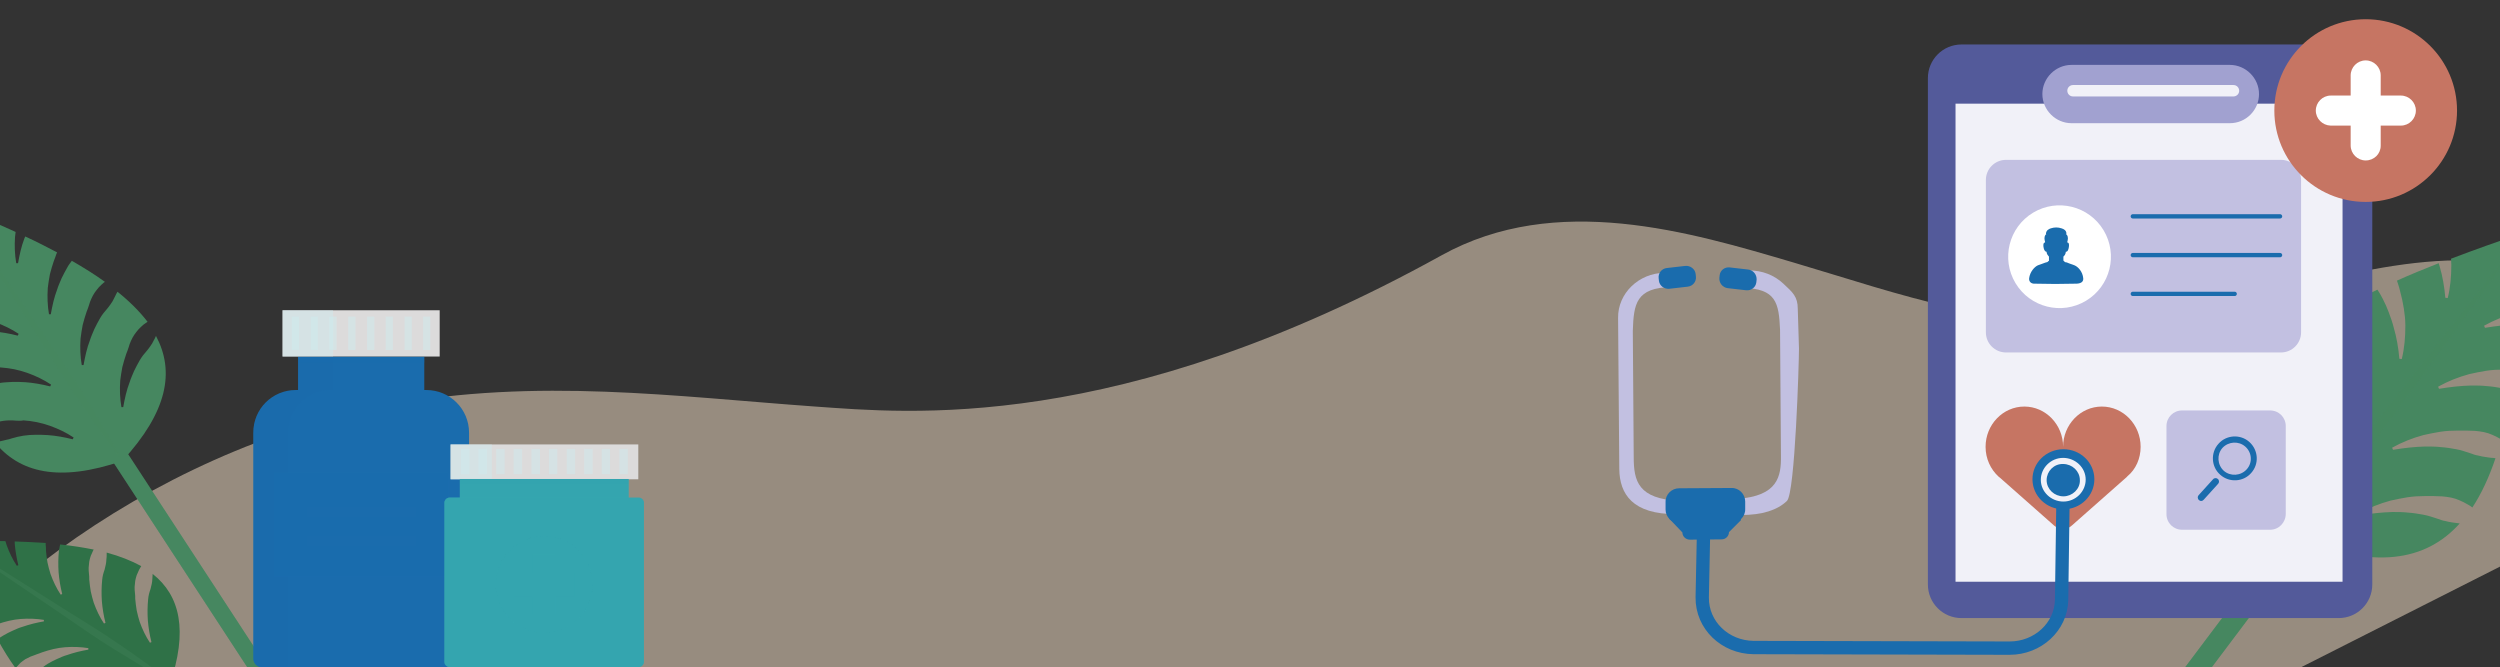 <?xml version="1.0" encoding="utf-8"?>
<!-- Generator: Adobe Illustrator 26.5.0, SVG Export Plug-In . SVG Version: 6.00 Build 0)  -->
<svg version="1.1" xmlns="http://www.w3.org/2000/svg" xmlns:xlink="http://www.w3.org/1999/xlink" x="0px" y="0px"
	 viewBox="0 0 832 222" style="enable-background:new 0 0 832 222;" xml:space="preserve">
<rect x="0" y="0" width="832" height="222" fill="#333333" stroke="none"/>
<style type="text/css">
	.st0{clip-path:url(#SVGID_00000111172304283139917930000000396623985667287735_);}
	.st1{fill:#FFFFFF;}
	.st2{opacity:0.5;fill:#FCE6CD;}
	.st3{fill:#35A5AF;}
	.st4{opacity:0.3;fill:#35A5AF;}
	.st5{fill:#DCDBDB;}
	.st6{opacity:0.5;fill:#CEEBEE;}
	.st7{opacity:0.15;fill:#35A5AF;}
	.st8{fill:#3FB76A;}
	.st9{opacity:0.3;fill:#3FB76A;}
	.st10{opacity:0.5;clip-path:url(#SVGID_00000104670210872782222500000009736267495700532405_);fill:#FCE6CD;}
	.st11{clip-path:url(#SVGID_00000104670210872782222500000009736267495700532405_);}
	.st12{fill:#468760;}
	.st13{opacity:0.3;}
	.st14{opacity:0.3;fill:#468760;}
	.st15{fill:#2F7147;}
	.st16{fill:#1A6CAD;}
	.st17{opacity:0.2;fill:#1A6CAD;}
	.st18{opacity:0.3;fill:#1A6CAD;}
	.st19{opacity:0.5;}
	.st20{fill:#CEEBEE;}
	.st21{opacity:0.28;fill:#35A5AF;}
	.st22{fill:#535A9A;}
	.st23{fill:#F1F1F8;}
	.st24{fill:#A1A1D0;}
	.st25{fill:#C2C0E1;}
	.st26{fill:#C67563;}
	.st27{fill:none;stroke:#1A6CAD;stroke-width:4.437;stroke-linecap:round;stroke-linejoin:round;stroke-miterlimit:10;}
	.st28{fill:#F1F1F8;stroke:#1A6CAD;stroke-width:0.766;stroke-miterlimit:10;}
	.st29{fill:#1A6CAD;stroke:#1A6CAD;stroke-width:0.766;stroke-miterlimit:10;}
	.st30{fill:none;stroke:#1A6CAD;stroke-width:1.435;stroke-linecap:round;stroke-linejoin:round;stroke-miterlimit:10;}
</style>
<g id="Layer_1">
</g>
<g id="image">
	<g>
		<defs>
			<rect id="SVGID_00000096770716917263949260000015297649699242659725_" x="0" width="832" height="222"/>
		</defs>
		<clipPath id="SVGID_00000111166775748997107070000006439719860534237870_">
			<use xlink:href="#SVGID_00000096770716917263949260000015297649699242659725_"  style="overflow:visible;"/>
		</clipPath>
		<path style="opacity:0.5;clip-path:url(#SVGID_00000111166775748997107070000006439719860534237870_);fill:#FCE6CD;" d="M843,183
			c24.6-16.4,38.7-40.7,34.9-60.5s-25.1-34.2-53.1-35.7c-36.9-2.1-78,16.2-116.9,19.9c-41.8,4-76.3-9.1-110.9-19.3
			S517.9,63.8,479.7,85c-107.9,59.7-178.1,52.4-208.4,50.3c-46.3-3.3-92.5-9.7-142-0.5c-80,15-153,71.1-180,128.7
			s-13,114.6,24.3,156.7c18.8,21.3,44.2,39.7,78.6,47.9c44.5,10.5,99.6,2.9,151.8-9c97.1-22.1,193.1-58.8,279.2-106.9
			c41.5-23.2,80.7-48.9,123-71.1c42.3-22.2,89-41,135.6-46.9"/>
		<g style="clip-path:url(#SVGID_00000111166775748997107070000006439719860534237870_);">
			<g>
				<g>
					
						<rect x="66.9" y="133" transform="matrix(0.837 -0.547 0.547 0.837 -96.767 70.353)" class="st12" width="5.6" height="129.4"/>
				</g>
				<g>
					
						<rect x="73.2" y="209.5" transform="matrix(0.55 -0.835 0.835 0.55 -165.759 171.14)" class="st12" width="5.6" height="59.9"/>
				</g>
				<g class="st13">
					
						<rect x="66.9" y="133" transform="matrix(0.837 -0.547 0.547 0.837 -96.767 70.353)" class="st12" width="5.6" height="129.4"/>
				</g>
				<g>
					<path class="st12" d="M2,146.4c0.7-0.1,1.3-0.3,1.9-0.5c1.3-0.4,2.6-0.7,3.9-0.9c1.3-0.2,2.7-0.3,4-0.3c1.4,0,2.7,0,4.1,0.1
						c2.8,0.2,5.5,0.7,8.3,1.4l0.3-0.6c-2.4-1.6-5.1-2.9-7.9-3.9c-1.4-0.5-2.9-0.9-4.3-1.2c-1.5-0.3-3-0.5-4.5-0.6
						C7,140.1,6.2,140,5.4,140c-0.8-0.1-1.5-0.1-2.3-0.1c-0.8,0-1.5,0.1-2.3,0.2c-0.8,0.1-1.5,0.3-2.2,0.6c-0.7,0.3-1.4,0.6-2.1,0.9
						c-0.5,0.2-0.9,0.5-1.4,0.8c-2.1-3.8-3.8-8.2-5.2-13.2c0.2,0,0.4,0,0.6,0c0.7,0,1.4-0.1,2-0.1c0.7,0,1.3-0.1,2-0.3
						c0.7-0.1,1.3-0.3,1.9-0.5c1.3-0.4,2.6-0.7,3.9-0.9c1.3-0.2,2.7-0.2,4-0.3c1.4,0,2.7,0,4.1,0.1c2.8,0.2,5.5,0.7,8.3,1.4l0.3-0.6
						c-2.4-1.6-5.1-2.9-7.9-3.9c-1.4-0.5-2.9-0.9-4.3-1.2c-1.5-0.3-3-0.5-4.5-0.6c-0.8-0.1-1.5-0.1-2.3-0.2
						c-0.8-0.1-1.5-0.1-2.3-0.1c-0.8,0-1.5,0.1-2.3,0.2c-0.8,0.1-1.5,0.3-2.2,0.6c-0.7,0.3-1.4,0.6-2.1,0.9
						c-0.1,0.1-0.2,0.1-0.3,0.2c-0.8-4-1.5-8.3-1.9-12.9c0.8-0.2,1.7-0.4,2.6-0.5c1.3-0.2,2.7-0.2,4-0.3c1.4,0,2.7,0,4.1,0.1
						c2.8,0.2,5.5,0.7,8.3,1.4l0.3-0.6c-2.4-1.6-5.1-2.9-7.9-3.9c-1.4-0.5-2.9-0.9-4.3-1.2c-1.5-0.3-3-0.5-4.5-0.6
						c-0.8-0.1-1.5-0.1-2.3-0.2c-0.2,0-0.5,0-0.7,0c-0.3-3.8-0.5-7.8-0.6-11.8c0.3,0,0.5,0,0.8,0c2.8,0.2,5.5,0.7,8.3,1.4l0.3-0.6
						c-2.4-1.6-5.1-2.9-7.9-3.9c-0.5-0.2-1-0.3-1.5-0.5c-0.1-6.7-0.1-13.6,0.1-20.9c6.7,2.8,13.1,5.5,19.2,8.3
						c-0.1,0.5-0.1,1.1-0.2,1.6c-0.2,3-0.1,5.9,0.4,8.8l0.6,0c0.5-2.8,1.1-5.6,2.1-8.2c0.1-0.3,0.2-0.5,0.3-0.7
						c3.7,1.7,7.2,3.5,10.6,5.3c-0.1,0.2-0.2,0.4-0.3,0.7c-0.2,0.7-0.5,1.4-0.8,2.2c-0.5,1.4-0.9,2.9-1.3,4.4
						c-0.3,1.5-0.5,3-0.7,4.5c-0.2,3-0.1,5.9,0.4,8.8l0.6,0c0.5-2.8,1.1-5.6,2.1-8.2c0.4-1.3,1-2.6,1.5-3.8c0.6-1.2,1.2-2.4,1.9-3.6
						c0.4-0.8,1-1.5,1.5-2.2c4,2.3,7.7,4.6,11,7c-0.1,0.1-0.2,0.2-0.3,0.2c-0.6,0.5-1.1,1-1.7,1.6c-0.5,0.6-1,1.2-1.4,1.8
						c-0.4,0.6-0.8,1.3-1.1,2c-0.3,0.7-0.6,1.4-0.8,2.2c-0.2,0.7-0.5,1.4-0.8,2.2c-0.5,1.4-0.9,2.9-1.3,4.4c-0.3,1.5-0.5,3-0.7,4.5
						c-0.2,3-0.1,5.9,0.4,8.8l0.6,0c0.5-2.8,1.1-5.6,2.1-8.2c0.4-1.3,1-2.6,1.5-3.8c0.6-1.2,1.2-2.4,1.9-3.6
						c0.7-1.2,1.5-2.2,2.4-3.2c0.4-0.5,0.8-1,1.2-1.6c0.4-0.5,0.7-1.1,1-1.7c0.3-0.6,0.6-1.2,0.9-1.8c0.1-0.2,0.2-0.3,0.3-0.5
						c4,3.2,7.4,6.6,10,10c-0.4,0.3-0.9,0.6-1.3,0.9c-0.6,0.5-1.1,1-1.7,1.6c-0.5,0.6-1,1.2-1.4,1.8c-0.4,0.6-0.8,1.3-1.1,2
						c-0.3,0.7-0.6,1.4-0.8,2.2c-0.2,0.7-0.5,1.4-0.8,2.2c-0.5,1.4-0.9,2.9-1.3,4.4c-0.3,1.5-0.5,3-0.7,4.5c-0.2,3-0.1,5.9,0.4,8.8
						l0.6,0c0.5-2.8,1.1-5.6,2.1-8.2c0.4-1.3,1-2.6,1.5-3.8c0.6-1.2,1.2-2.4,1.9-3.6c0.7-1.2,1.5-2.2,2.4-3.2c0.4-0.5,0.8-1,1.2-1.6
						c0.4-0.5,0.7-1.1,1-1.7c0.3-0.5,0.6-1.1,0.8-1.6c6.3,11.8,3.9,25.2-11.2,41.6c-21,7.2-34.3,4-42.6-6.4c0.6,0,1.2-0.1,1.8-0.1
						C0.7,146.7,1.3,146.6,2,146.4z"/>
					<path class="st14" d="M-13.7,70.2l13,20.8l13.1,20.8c4.4,6.9,8.6,13.9,13.2,20.7c4.6,6.8,9.3,13.4,14.4,19.9l0.2-0.1
						c-3.9-7.2-8.1-14.2-12.4-21.2c-4.3-7-9.1-13.6-13.6-20.4L0.3,90.3L-13.5,70L-13.7,70.2z"/>
				</g>
				<g>
					<path class="st15" d="M24,235.5c0.5-0.3,0.9-0.7,1.4-1c0.9-0.7,1.8-1.5,2.8-2.1c1-0.6,2-1.1,3.1-1.6c1.1-0.5,2.2-1,3.3-1.3
						c2.3-0.8,4.7-1.4,7.1-1.8l0-0.5c-2.5-0.4-5.1-0.5-7.7-0.3c-1.3,0.1-2.6,0.3-3.9,0.6c-1.3,0.3-2.6,0.7-3.8,1.1
						c-0.6,0.2-1.2,0.5-1.9,0.7c-0.6,0.2-1.2,0.5-1.9,0.7c-0.6,0.3-1.2,0.6-1.8,0.9c-0.6,0.4-1.1,0.8-1.6,1.2
						c-0.5,0.5-0.9,1-1.4,1.5c-0.3,0.4-0.6,0.7-0.8,1.1c-3-2.3-5.9-5.2-8.7-8.8c0.1-0.1,0.3-0.1,0.4-0.2c0.5-0.3,1.1-0.5,1.6-0.8
						c0.5-0.3,1-0.6,1.5-0.9c0.5-0.3,0.9-0.7,1.4-1c0.9-0.7,1.8-1.5,2.8-2.1c1-0.6,2-1.1,3.1-1.6c1.1-0.5,2.2-1,3.3-1.3
						c2.3-0.8,4.7-1.4,7.1-1.8l0-0.5c-2.5-0.4-5.1-0.5-7.7-0.3c-1.3,0.1-2.6,0.3-3.9,0.6c-1.3,0.3-2.6,0.7-3.8,1.1
						c-0.6,0.2-1.2,0.5-1.9,0.7c-0.6,0.2-1.2,0.5-1.9,0.7c-0.6,0.3-1.2,0.6-1.8,0.9c-0.6,0.4-1.1,0.8-1.6,1.2
						c-0.5,0.5-0.9,1-1.4,1.5c-0.1,0.1-0.1,0.2-0.2,0.3c-2.1-2.9-4.1-6.1-6-9.6c0.6-0.5,1.2-0.9,1.9-1.3c1-0.6,2-1.1,3.1-1.6
						c1.1-0.5,2.2-1,3.3-1.3c2.3-0.8,4.7-1.4,7.1-1.8l0-0.5c-2.5-0.4-5.1-0.5-7.7-0.3c-1.3,0.1-2.6,0.3-3.9,0.6
						c-1.3,0.3-2.6,0.7-3.8,1.1c-0.6,0.2-1.2,0.5-1.9,0.7c-0.2,0.1-0.4,0.1-0.6,0.2c-1.6-2.9-3.1-6-4.6-9.2c0.2-0.1,0.4-0.2,0.7-0.2
						c2.3-0.8,4.7-1.4,7.1-1.8l0-0.5c-2.5-0.4-5.1-0.5-7.7-0.3c-0.5,0-0.9,0.1-1.4,0.2c-2.4-5.3-4.8-10.9-7.2-16.7
						c6.3-0.1,12.4-0.2,18.2,0c0.1,0.4,0.3,0.9,0.4,1.3c0.9,2.5,2,4.8,3.4,6.9l0.5-0.2c-0.6-2.4-1-4.8-1.2-7.2c0-0.2,0-0.5,0-0.7
						c3.6,0.1,7,0.3,10.3,0.5c0,0.2,0,0.4,0,0.6c0.1,0.7,0.1,1.3,0.1,2c0.1,1.3,0.3,2.6,0.5,3.9c0.3,1.3,0.6,2.6,1,3.8
						c0.9,2.5,2,4.8,3.4,6.9l0.5-0.2c-0.6-2.4-1-4.8-1.2-7.2c-0.1-1.2-0.1-2.4-0.1-3.6c0-1.2,0.1-2.3,0.2-3.5
						c0.1-0.8,0.3-1.5,0.4-2.2c4,0.4,7.7,1,11.2,1.7c-0.1,0.1-0.1,0.2-0.2,0.3c-0.3,0.6-0.5,1.2-0.8,1.8c-0.2,0.6-0.4,1.3-0.5,1.9
						c-0.1,0.7-0.1,1.3-0.2,2c0,0.7,0,1.3,0.1,2c0.1,0.7,0.1,1.3,0.1,2c0.1,1.3,0.3,2.6,0.5,3.9c0.3,1.3,0.6,2.6,1,3.8
						c0.9,2.5,2,4.8,3.4,6.9l0.5-0.2c-0.6-2.4-1-4.8-1.2-7.2c-0.1-1.2-0.1-2.4-0.1-3.6c0-1.2,0.1-2.3,0.2-3.5
						c0.1-1.2,0.4-2.3,0.8-3.4c0.1-0.6,0.3-1.1,0.4-1.7c0.1-0.6,0.2-1.1,0.2-1.7c0.1-0.6,0.1-1.2,0.1-1.8c0-0.2,0-0.3,0-0.5
						c4.4,1.2,8.2,2.7,11.5,4.5c-0.2,0.4-0.5,0.8-0.7,1.2c-0.3,0.6-0.5,1.2-0.8,1.8c-0.2,0.6-0.4,1.3-0.5,1.9
						c-0.1,0.7-0.1,1.3-0.2,2c0,0.7,0,1.3,0.1,2c0.1,0.7,0.1,1.3,0.1,2c0.1,1.3,0.3,2.6,0.5,3.9c0.3,1.3,0.6,2.6,1,3.8
						c0.9,2.5,2,4.8,3.4,6.9l0.5-0.2c-0.6-2.4-1-4.8-1.2-7.2c-0.1-1.2-0.1-2.4-0.1-3.6c0-1.2,0.1-2.3,0.2-3.5
						c0.1-1.2,0.4-2.3,0.8-3.4c0.1-0.6,0.3-1.1,0.4-1.7c0.1-0.6,0.2-1.1,0.2-1.7c0-0.5,0.1-1.1,0.1-1.6c9.1,7.2,11.9,18.8,5.6,37.1
						c-14.3,13.1-26,15.2-36.2,9.7c0.5-0.2,1-0.5,1.4-0.7C23,236.1,23.5,235.8,24,235.5z"/>
					<path class="st14" d="M-15.8,179.6l17.9,12.3l18,12.2c6,4.1,11.9,8.3,18.1,12.1c6.2,3.8,12.4,7.6,18.8,11.1l0.1-0.2
						c-5.7-4.5-11.6-8.7-17.6-12.8c-6-4.1-12.2-7.9-18.3-11.7L2.8,191l-18.5-11.6L-15.8,179.6z"/>
				</g>
			</g>
		</g>
		<g style="clip-path:url(#SVGID_00000111166775748997107070000006439719860534237870_);">
			<g>
				
					<rect x="641.2" y="229.3" transform="matrix(0.601 -0.799 0.799 0.601 102.525 671.159)" class="st12" width="164.6" height="7.1"/>
			</g>
			<g class="st13">
				
					<rect x="641.2" y="229.3" transform="matrix(0.601 -0.799 0.799 0.601 102.525 671.159)" class="st12" width="164.6" height="7.1"/>
			</g>
			<g>
				<path class="st12" d="M755.4,129.7c0.4,0.7,0.9,1.4,1.4,2.1c1,1.4,2,2.8,2.7,4.3c0.8,1.5,1.5,3.1,2.1,4.7
					c0.6,1.6,1.2,3.3,1.6,4.9c1,3.4,1.6,6.9,1.9,10.5l0.8,0.1c0.9-3.6,1.2-7.3,1.2-11.1c0-1.9-0.2-3.8-0.5-5.7
					c-0.3-1.9-0.7-3.8-1.2-5.6c-0.2-0.9-0.5-1.9-0.8-2.8c-0.3-0.9-0.6-1.9-0.9-2.8c-0.3-0.9-0.7-1.8-1.2-2.7
					c-0.5-0.8-1.1-1.6-1.6-2.4c-0.6-0.7-1.3-1.5-2-2.1c-0.5-0.5-1-0.9-1.5-1.3c3.6-4.2,8.2-8.1,13.6-11.9c0.1,0.2,0.2,0.5,0.3,0.7
					c0.3,0.8,0.7,1.6,1,2.4c0.3,0.8,0.7,1.5,1.2,2.2c0.4,0.7,0.9,1.4,1.4,2.1c1,1.4,2,2.8,2.7,4.3c0.8,1.5,1.5,3.1,2.1,4.7
					c0.6,1.6,1.2,3.3,1.6,4.9c1,3.4,1.6,6.9,1.9,10.5l0.8,0.1c0.9-3.6,1.2-7.3,1.2-11.1c0-1.9-0.2-3.8-0.5-5.7
					c-0.3-1.9-0.7-3.8-1.2-5.6c-0.2-0.9-0.5-1.9-0.8-2.8c-0.3-0.9-0.6-1.9-0.9-2.8c-0.3-0.9-0.7-1.8-1.2-2.7
					c-0.5-0.8-1.1-1.6-1.6-2.4c-0.6-0.7-1.3-1.5-2-2.1c-0.1-0.1-0.2-0.2-0.4-0.3c4.4-2.7,9.3-5.4,14.6-7.9c0.6,0.9,1.2,1.9,1.7,2.9
					c0.8,1.5,1.5,3.1,2.1,4.7c0.6,1.6,1.2,3.3,1.6,4.9c1,3.4,1.6,6.9,1.9,10.5l0.8,0.1c0.9-3.6,1.2-7.3,1.2-11.1
					c0-1.9-0.2-3.8-0.5-5.7c-0.3-1.9-0.7-3.8-1.2-5.6c-0.2-0.9-0.5-1.9-0.8-2.8c-0.1-0.3-0.2-0.6-0.3-0.9c4.4-2,9.1-3.9,13.9-5.8
					c0.1,0.3,0.2,0.6,0.3,1c1,3.4,1.6,6.9,1.9,10.5l0.8,0.1c0.9-3.6,1.2-7.3,1.2-11.1c0-0.7-0.1-1.3-0.1-2c7.9-3,16.3-6,25-8.9
					c-0.4,9.2-0.9,18.1-1.6,26.5c-0.7,0.1-1.3,0.3-2,0.5c-3.7,1-7.2,2.4-10.4,4.2l0.3,0.7c3.6-0.6,7.1-1,10.7-1.1c0.3,0,0.7,0,1,0
					c-0.5,5.2-1.1,10.2-1.7,15c-0.3,0-0.6,0-0.9,0c-1,0-1.9,0-2.9,0c-1.9,0-3.9,0.1-5.8,0.4c-1.9,0.3-3.8,0.7-5.6,1.1
					c-3.7,1-7.2,2.4-10.4,4.2l0.3,0.7c3.6-0.6,7.1-1,10.7-1.1c1.8,0,3.5,0,5.2,0.2c1.7,0.1,3.4,0.4,5.1,0.7c1.1,0.2,2.2,0.5,3.2,0.9
					c-1,5.8-2.2,11.2-3.5,16.2c-0.1-0.1-0.3-0.2-0.4-0.3c-0.8-0.5-1.7-0.9-2.6-1.3c-0.9-0.4-1.8-0.7-2.8-0.9c-1-0.2-1.9-0.3-2.9-0.4
					c-1,0-2-0.1-2.9-0.1c-1,0-1.9,0-2.9,0c-1.9,0-3.9,0.1-5.8,0.4c-1.9,0.3-3.8,0.7-5.6,1.1c-3.7,1-7.2,2.4-10.4,4.2l0.3,0.7
					c3.6-0.6,7.1-1,10.7-1.1c1.8,0,3.5,0,5.2,0.2c1.7,0.1,3.4,0.4,5.1,0.7c1.7,0.3,3.3,0.9,4.9,1.4c0.8,0.3,1.6,0.6,2.4,0.7
					c0.8,0.2,1.6,0.4,2.5,0.5c0.8,0.1,1.7,0.3,2.6,0.3c0.2,0,0.5,0.1,0.7,0.1c-2.1,6.2-4.6,11.7-7.7,16.4c-0.5-0.4-1.1-0.8-1.7-1.1
					c-0.8-0.5-1.7-0.9-2.6-1.3c-0.9-0.4-1.8-0.7-2.8-0.9c-1-0.2-1.9-0.3-2.9-0.4c-1,0-2-0.1-2.9-0.1c-1,0-1.9,0-2.9,0
					c-1.9,0-3.9,0.1-5.8,0.4c-1.9,0.3-3.8,0.7-5.6,1.1c-3.7,1-7.2,2.4-10.4,4.2l0.3,0.7c3.6-0.6,7.1-1,10.7-1.1c1.8,0,3.5,0,5.2,0.2
					c1.7,0.1,3.4,0.4,5.1,0.7c1.7,0.3,3.3,0.9,4.9,1.4c0.8,0.3,1.6,0.6,2.4,0.7c0.8,0.2,1.6,0.4,2.5,0.5c0.8,0.1,1.5,0.2,2.3,0.3
					c-11.3,12.6-28.5,15.5-54.6,4.6c-17.7-22-19.7-39.3-10.7-53.7c0.3,0.7,0.6,1.4,0.9,2.1C754.6,128.2,755,128.9,755.4,129.7z"/>
				<path class="st14" d="M839.9,77.9l-19.3,24.5l-19.2,24.6c-6.4,8.2-13,16.3-19,24.7c-6.1,8.4-12,17-17.6,25.8l0.3,0.2
					c7-7.8,13.5-15.9,20-24.1c6.4-8.2,12.4-16.7,18.5-25.1l18.4-25.2l18.2-25.3L839.9,77.9z"/>
			</g>
		</g>
		<g style="clip-path:url(#SVGID_00000111166775748997107070000006439719860534237870_);">
			<g>
				<path class="st16" d="M98.5,129.8h0.7v-11.1h42v11.1h0.7c7.8,0,14.2,6.3,14.2,14.2v75.2c0,1.6-1.3,2.9-2.9,2.9H87.2
					c-1.6,0-2.9-1.3-2.9-2.9v-75.2C84.3,136.1,90.6,129.8,98.5,129.8z"/>
			</g>
			<g>
				<path class="st17" d="M98.5,129.8h0.7v-11.1h11.7v11.1h-0.7c-7.8,0-14.2,6.3-14.2,14.2V222h-8.8c-1.6,0-2.9-1.3-2.9-2.9v-75.2
					C84.3,136.1,90.6,129.8,98.5,129.8z"/>
				
					<rect x="94.1" y="103.2" transform="matrix(-1 -4.501034e-11 4.501034e-11 -1 240.427 221.853)" class="st5" width="52.3" height="15.4"/>
				
					<rect x="94.1" y="103.2" transform="matrix(-1 -4.524349e-11 4.524349e-11 -1 204.938 221.853)" class="st6" width="16.8" height="15.4"/>
				
					<rect x="91.1" y="157.5" transform="matrix(-1 -4.490731e-11 4.490731e-11 -1 240.427 349.408)" class="st16" width="58.2" height="34.5"/>
				
					<rect x="91.1" y="157.5" transform="matrix(-1 -4.490731e-11 4.490731e-11 -1 240.427 349.408)" class="st18" width="58.2" height="34.5"/>
				<g>
					
						<rect x="102" y="168.6" transform="matrix(-1 -4.483803e-11 4.483803e-11 -1 240.427 340.396)" class="st16" width="36.4" height="3.2"/>
					
						<rect x="102" y="178.4" transform="matrix(-1 -4.483803e-11 4.483803e-11 -1 240.427 360.013)" class="st16" width="36.4" height="3.2"/>
				</g>
				<g class="st13">
					
						<rect x="102" y="168.6" transform="matrix(-1 -4.483803e-11 4.483803e-11 -1 240.427 340.396)" class="st16" width="36.4" height="3.2"/>
					
						<rect x="102" y="178.4" transform="matrix(-1 -4.483803e-11 4.483803e-11 -1 240.427 360.013)" class="st16" width="36.4" height="3.2"/>
				</g>
				<g class="st19">
					
						<rect x="140.9" y="105.4" transform="matrix(-1 -4.598867e-11 4.598867e-11 -1 284.114 221.853)" class="st20" width="2.4" height="11.1"/>
					
						<rect x="134.6" y="105.4" transform="matrix(-1 -4.368917e-11 4.368917e-11 -1 271.632 221.853)" class="st20" width="2.4" height="11.1"/>
					
						<rect x="128.4" y="105.4" transform="matrix(-1 -4.368917e-11 4.368917e-11 -1 259.15 221.853)" class="st20" width="2.4" height="11.1"/>
					
						<rect x="122.1" y="105.4" transform="matrix(-1 -4.368917e-11 4.368917e-11 -1 246.668 221.853)" class="st20" width="2.4" height="11.1"/>
					
						<rect x="115.9" y="105.4" transform="matrix(-1 -4.368917e-11 4.368917e-11 -1 234.185 221.853)" class="st20" width="2.4" height="11.1"/>
					
						<rect x="109.7" y="105.4" transform="matrix(-1 -4.675561e-11 4.675561e-11 -1 221.703 221.853)" class="st20" width="2.4" height="11.1"/>
					
						<rect x="103.4" y="105.4" transform="matrix(-1 -4.675295e-11 4.675295e-11 -1 209.221 221.853)" class="st20" width="2.4" height="11.1"/>
					
						<rect x="97.2" y="105.4" transform="matrix(-1 -4.368740e-11 4.368740e-11 -1 196.739 221.853)" class="st20" width="2.4" height="11.1"/>
				</g>
				
					<rect x="99.2" y="118.6" transform="matrix(-1 -4.496238e-11 4.496238e-11 -1 240.426 239.238)" class="st18" width="42" height="1.9"/>
			</g>
		</g>
		<g style="clip-path:url(#SVGID_00000111166775748997107070000006439719860534237870_);">
			
				<rect x="149.9" y="147.8" transform="matrix(-1 -4.486690e-11 4.486690e-11 -1 362.327 307.308)" class="st5" width="62.5" height="11.6"/>
			
				<rect x="149.9" y="147.8" transform="matrix(-1 -4.478874e-11 4.478874e-11 -1 313.579 307.308)" class="st6" width="13.7" height="11.6"/>
			
				<rect x="153.1" y="159.5" transform="matrix(-1 -4.488955e-11 4.488955e-11 -1 362.327 375.311)" class="st3" width="56.2" height="56.4"/>
			
				<rect x="153.1" y="159.5" transform="matrix(-1 -4.488955e-11 4.488955e-11 -1 362.327 375.311)" class="st21" width="56.2" height="56.4"/>
			<path class="st3" d="M149.6,222h63c0.9,0,1.7-0.8,1.7-1.7v-53c0-0.9-0.8-1.7-1.7-1.7h-63c-0.9,0-1.7,0.8-1.7,1.7v53
				C147.9,221.2,148.7,222,149.6,222z"/>
			<path class="st4" d="M149.6,222h63c0.9,0,1.7-0.8,1.7-1.7v-53c0-0.9-0.8-1.7-1.7-1.7h-63c-0.9,0-1.7,0.8-1.7,1.7v53
				C147.9,221.2,148.7,222,149.6,222z"/>
			<path class="st4" d="M149.6,222h5.9v-56.4h-5.9c-0.9,0-1.7,0.8-1.7,1.7v53C147.9,221.2,148.7,222,149.6,222z"/>
			<path class="st4" d="M165,194.5c0,8.9,7.2,16.1,16.1,16.1c8.9,0,16.1-7.2,16.1-16.1c0-8.9-7.2-16.1-16.1-16.1
				C172.3,178.4,165,185.6,165,194.5z M171.1,190.7h6.2v-6.2h7.7v6.2h6.2v7.7H185v6.2h-7.7v-6.2h-6.2V190.7z"/>
			<path class="st4" d="M165,194.5c0,8.9,7.2,16.1,16.1,16.1c8.9,0,16.1-7.2,16.1-16.1c0-8.9-7.2-16.1-16.1-16.1
				C172.3,178.4,165,185.6,165,194.5z M171.1,190.7h6.2v-6.2h7.7v6.2h6.2v7.7H185v6.2h-7.7v-6.2h-6.2V190.7z"/>
			
				<rect x="206.1" y="149.4" transform="matrix(-1 -4.506363e-11 4.506363e-11 -1 415.042 307.208)" class="st6" width="2.8" height="8.4"/>
			
				<rect x="200.3" y="149.4" transform="matrix(-1 -4.441881e-11 4.441881e-11 -1 403.327 307.208)" class="st6" width="2.8" height="8.4"/>
			
				<rect x="194.4" y="149.4" transform="matrix(-1 -4.506230e-11 4.506230e-11 -1 391.613 307.208)" class="st6" width="2.8" height="8.4"/>
			
				<rect x="188.5" y="149.4" transform="matrix(-1 -4.441837e-11 4.441837e-11 -1 379.899 307.208)" class="st6" width="2.8" height="8.4"/>
			
				<rect x="182.7" y="149.4" transform="matrix(-1 -4.441970e-11 4.441970e-11 -1 368.184 307.208)" class="st6" width="2.8" height="8.4"/>
			
				<rect x="176.8" y="149.4" transform="matrix(-1 -4.506363e-11 4.506363e-11 -1 356.47 307.208)" class="st6" width="2.8" height="8.4"/>
			
				<rect x="171" y="149.4" transform="matrix(-1 -4.442014e-11 4.442014e-11 -1 344.756 307.208)" class="st6" width="2.8" height="8.4"/>
			
				<rect x="165.1" y="149.4" transform="matrix(-1 -4.377444e-11 4.377444e-11 -1 333.042 307.208)" class="st6" width="2.8" height="8.4"/>
			
				<rect x="159.3" y="149.4" transform="matrix(-1 -4.506230e-11 4.506230e-11 -1 321.327 307.208)" class="st6" width="2.8" height="8.4"/>
			
				<rect x="153.4" y="149.4" transform="matrix(-1 -4.570578e-11 4.570578e-11 -1 309.613 307.208)" class="st6" width="2.8" height="8.4"/>
			
				<rect x="153.1" y="159.5" transform="matrix(-1 -4.495438e-11 4.495438e-11 -1 362.327 320.681)" class="st7" width="56.2" height="1.8"/>
		</g>
		<g style="clip-path:url(#SVGID_00000111166775748997107070000006439719860534237870_);">
			<path class="st22" d="M778.3,205.7l-125.5,0c-6.2,0-11.2-5-11.2-11.2l0-168.5c0-6.2,5-11.2,11.2-11.2h125.5
				c6.2,0,11.2,5,11.2,11.2v168.5C789.5,200.7,784.5,205.7,778.3,205.7z"/>
			<rect x="650.8" y="34.5" class="st23" width="128.8" height="159.1"/>
			<path class="st24" d="M742.1,41h-52.7c-5.3,0-9.7-4.4-9.7-9.7l0,0c0-5.3,4.4-9.7,9.7-9.7h52.7c5.3,0,9.7,4.4,9.7,9.7l0,0
				C751.8,36.6,747.5,41,742.1,41z"/>
			<path class="st25" d="M759.1,117.3l-91.5,0c-3.7,0-6.7-3-6.7-6.7l0-50.7c0-3.7,3-6.7,6.7-6.7l91.5,0c3.7,0,6.7,3,6.7,6.7l0,50.7
				C765.8,114.3,762.8,117.3,759.1,117.3z"/>
			
				<ellipse transform="matrix(0.857 -0.515 0.515 0.857 54.016 365.368)" class="st1" cx="685.5" cy="85.3" rx="17.1" ry="17.1"/>
			<path class="st16" d="M693.3,92.6c-0.2-2.2-1.7-3.8-2.9-4.3c-0.4-0.2-0.9-0.3-1.4-0.5c-0.3-0.1-0.5-0.2-0.8-0.3l0,0l0,0
				c-0.2-0.1-0.4-0.2-0.6-0.2l-0.1,0l0,0l-0.3-0.1c0,0,0,0,0,0c-0.1-0.1-0.2-0.2-0.3-0.3c0,0-0.1-0.2-0.2-0.1c0,0,0-0.1,0-0.1
				c0-0.4,0-0.9,0-1.3c0,0,0,0,0,0c0.2-0.2,0.5-0.5,0.6-0.8c0.1-0.2,0.2-0.5,0.2-0.8c0.7,0,0.9-0.9,1-1.5c0.1-0.5,0.2-1.6-0.5-1.6
				c0-0.1,0-0.1,0-0.2c0.1-0.4,0.2-0.8,0.2-1.2c0-0.4-0.1-0.8-0.3-1.1c-0.1-0.1-0.2-0.2-0.3-0.2c0-0.1,0.1-0.2,0.1-0.3
				c0-1-0.9-1.5-1.6-1.7c-0.6-0.2-1.2-0.3-1.8-0.3c-0.6,0-1.2,0.1-1.8,0.3c-0.7,0.2-1.5,0.7-1.6,1.7c0,0.1,0,0.2,0.1,0.3
				c-0.1,0-0.2,0.1-0.3,0.2c-0.2,0.3-0.3,0.7-0.3,1.1c0,0.4,0.1,0.8,0.2,1.2c0,0.1,0,0.1,0,0.2c-0.7,0-0.6,1.2-0.5,1.6
				c0.1,0.6,0.3,1.4,1,1.5c0,0.3,0.1,0.5,0.2,0.8c0.2,0.3,0.4,0.6,0.6,0.8c0,0,0,0,0,0c0,0.4,0,0.9,0,1.3c0,0,0,0.1,0,0.1
				c0,0-0.1,0.1-0.2,0.1c-0.1,0.1-0.2,0.2-0.3,0.3c0,0,0,0,0,0l-0.3,0.1l0,0l-0.1,0c-0.2,0.1-0.4,0.1-0.6,0.2l0,0l0,0
				c-0.3,0.1-0.5,0.2-0.8,0.3c-0.5,0.2-0.9,0.3-1.4,0.5c-1.1,0.5-2.6,2.1-2.9,4.3c-0.1,1,0.5,1.7,1.5,1.8l7.2,0.1l7.2-0.1
				C692.8,94.3,693.4,93.6,693.3,92.6z"/>
			<path class="st23" d="M743.3,32.1h-53.4c-1.1,0-1.9-0.9-1.9-1.9l0,0c0-1.1,0.9-1.9,1.9-1.9h53.4c1.1,0,1.9,0.9,1.9,1.9l0,0
				C745.2,31.3,744.3,32.1,743.3,32.1z"/>
			<path class="st25" d="M577.5,166l0.7,0c13.5-0.9,14.6-7.5,14.5-14.3l-0.3-42c-0.4-8.8-1.2-13.7-12.5-13.9l-0.6,0l0-0.6
				c0.1-1.4,0.2-3.1,0.4-4.7l0.1-0.5l2.3,0c4.3,0,8.3,1.5,11.4,4.4c3.1,2.9,4.8,4.3,4.8,8.4l0.4,13.2c0,4.7-1.3,48.1-4,50.7
				c-3.2,3.1-8.3,4.7-15.3,4.7l-0.4,0L577.5,166z"/>
			<path class="st25" d="M558.9,166.7c-13.7-0.7-15.2-6.5-15.2-14.6l-0.3-42c0.3-9.1,1.1-14.3,12.8-14.6c-0.1-1.6-0.3-3.1-0.5-4.7
				l-1.8,0c-8.5,0.1-15.5,6.8-15.4,15l0.4,50.3c0.1,8.3,4.4,15.1,19,15L558.9,166.7z"/>
			<path class="st16" d="M561.7,95.4l-6.1,0.7c-1.7,0.2-3.3-1-3.5-2.6l-0.1-0.9c-0.2-1.7,1-3.2,2.7-3.4l6.1-0.7
				c1.7-0.2,3.3,1,3.5,2.6l0.1,0.9C564.6,93.7,563.4,95.2,561.7,95.4z"/>
			<path class="st16" d="M581.1,96.6l-6.1-0.7c-1.7-0.2-2.9-1.7-2.8-3.4l0.1-0.9c0.2-1.7,1.7-2.8,3.4-2.6l6.1,0.7
				c1.7,0.2,2.9,1.7,2.8,3.4l-0.1,0.9C584.3,95.6,582.8,96.8,581.1,96.6z"/>
			<path class="st16" d="M558.9,174.1l17.4-0.1c2.5,0,4.6-2.1,4.5-4.6l0-2.5c0-2.5-2.1-4.6-4.6-4.5l-17.4,0.1
				c-2.5,0-4.6,2.1-4.5,4.6l0,2.5C554.3,172.1,556.4,174.1,558.9,174.1z"/>
			<path class="st16" d="M562.4,179.6l10.6-0.1c1.3,0,2.4-1.1,2.4-2.4l4-4c0-1.3-5.2-5.4-6.5-5.7l-10.6,0.1
				c-1.3,0.3-6.8,3.8-6.8,5.1l4.4,4.6C559.9,178.5,561,179.6,562.4,179.6z"/>
			<path class="st26" d="M712.4,148.7c0-7.4-5.8-13.4-12.9-13.4c-7.1,0-12.9,6-12.9,13.4c0-7.4-5.8-13.4-12.9-13.4
				c-7.1,0-12.9,6-12.9,13.4c0,4,1.7,7.5,4.3,9.9l0,0l0,0c0.2,0.1,0.3,0.3,0.5,0.4l18,15.9c1.7,1.5,4.2,1.5,5.9,0l18-15.9
				c0.2-0.2,0.4-0.3,0.5-0.5l0,0h0C710.8,156.2,712.4,152.6,712.4,148.7z"/>
			<path class="st27" d="M567.1,169.3l-0.6,29.5c-0.1,9.3,7.6,16.6,17.1,16.7l85.2,0.2c9.4,0,17.1-7.1,17.3-16l0.6-43"/>
			
				<ellipse transform="matrix(1 -4.092927e-03 4.092927e-03 1 -0.647 2.812)" class="st16" cx="686.7" cy="159.5" rx="10.3" ry="10"/>
			<path class="st28" d="M678.8,159.7c0,4.2,3.6,7.6,7.9,7.6c4.3,0,7.8-3.5,7.8-7.7c0-4.2-3.6-7.6-7.9-7.6
				C682.3,152,678.8,155.5,678.8,159.7z"/>
			<path class="st29" d="M681.5,159.8c0,2.8,2.4,5,5.2,5s5.2-2.3,5.1-5c0-2.8-2.4-5-5.2-5C683.8,154.7,681.5,157,681.5,159.8z"/>
			<line class="st30" x1="709.8" y1="72" x2="758.8" y2="72"/>
			<line class="st30" x1="709.8" y1="84.9" x2="758.8" y2="84.9"/>
			<line class="st30" x1="709.8" y1="97.8" x2="743.7" y2="97.8"/>
			<path class="st25" d="M755.5,176.3h-29.3c-2.9,0-5.2-2.3-5.2-5.2v-29.3c0-2.9,2.3-5.2,5.2-5.2h29.3c2.9,0,5.2,2.3,5.2,5.2V171
				C760.7,173.9,758.4,176.3,755.5,176.3z"/>
			<path class="st16" d="M748.6,147.1c-3-2.7-7.7-2.4-10.3,0.6c-2.7,3-2.4,7.7,0.6,10.3c3,2.7,7.7,2.4,10.3-0.6
				C751.9,154.4,751.6,149.8,748.6,147.1z M747.7,156.2c-2,2.2-5.4,2.4-7.6,0.5c-2.2-2-2.4-5.4-0.5-7.6c2-2.2,5.4-2.4,7.6-0.5
				C749.5,150.6,749.7,154,747.7,156.2z"/>
			<path class="st16" d="M731.8,166.4L731.8,166.4c-0.5-0.4-0.5-1.2-0.1-1.6l4.8-5.3c0.4-0.5,1.2-0.5,1.6-0.1l0,0
				c0.5,0.4,0.5,1.2,0.1,1.6l-4.8,5.3C733,166.8,732.3,166.9,731.8,166.4z"/>
			<circle class="st26" cx="787.3" cy="36.8" r="30.4"/>
			<path class="st1" d="M787.3,53.4L787.3,53.4c-2.7,0-5-2.2-5-5V25.1c0-2.7,2.2-5,5-5l0,0c2.7,0,5,2.2,5,5v23.4
				C792.3,51.2,790.1,53.4,787.3,53.4z"/>
			<path class="st1" d="M770.7,36.8L770.7,36.8c0-2.7,2.2-5,5-5H799c2.7,0,5,2.2,5,5l0,0c0,2.7-2.2,5-5,5h-23.4
				C772.9,41.7,770.7,39.5,770.7,36.8z"/>
		</g>
	</g>
</g>
<g id="Isolation_Mode">
</g>
</svg>

